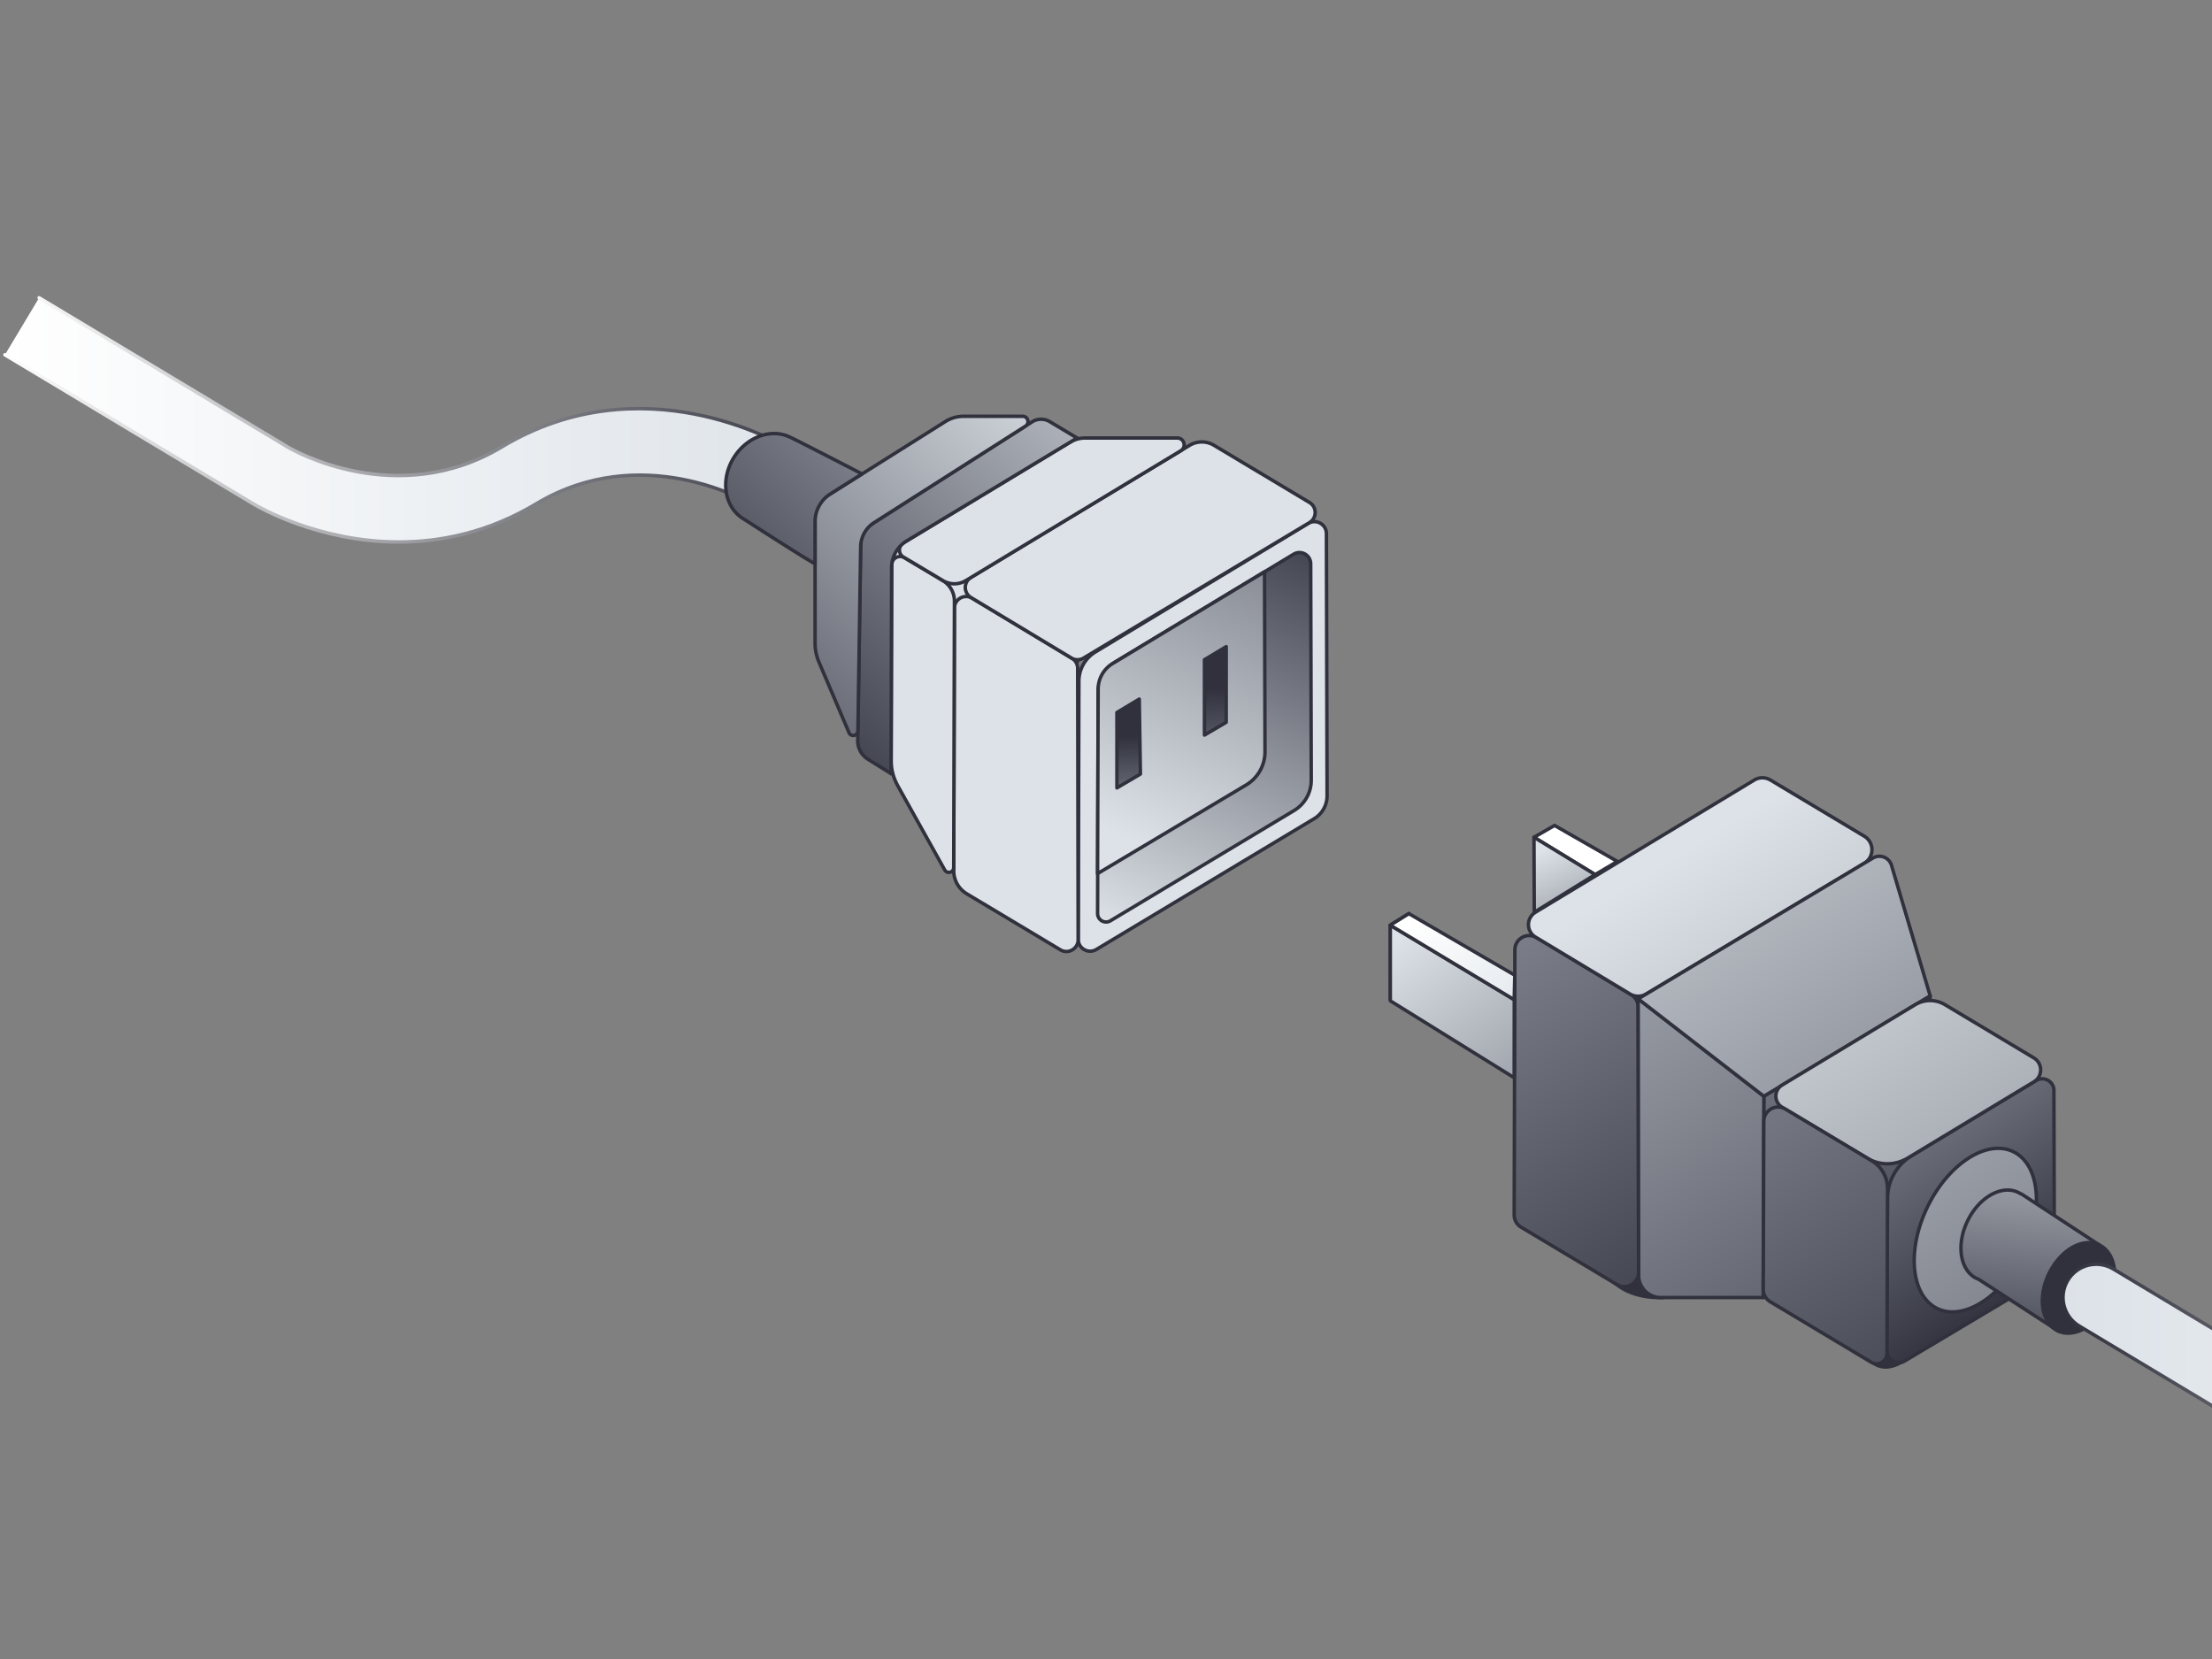 <?xml version="1.0" encoding="UTF-8" standalone="no" ?>
<!DOCTYPE svg PUBLIC "-//W3C//DTD SVG 1.1//EN" "http://www.w3.org/Graphics/SVG/1.1/DTD/svg11.dtd">
<svg xmlns="http://www.w3.org/2000/svg" xmlns:xlink="http://www.w3.org/1999/xlink" version="1.1" width="640" height="480" viewBox="0 0 640 480" xml:space="preserve">
<rect x="0" y="0" width="640" height="480" fill="#808080" stroke="none"/>
<desc>Created with Fabric.js 3.6.6</desc>
<defs>
</defs>
<g transform="matrix(1 0 0 1 546.09 387.5)"  >
<linearGradient id="SVGID_100" gradientUnits="userSpaceOnUse" gradientTransform="matrix(1 0 0 1 0 0)"  x1="537.365" y1="331.782" x2="545.544" y2="387.639">
<stop offset="0%" style="stop-color:rgb(220,226,232);stop-opacity: 1"/>
<stop offset="100%" style="stop-color:rgb(48,49,61);stop-opacity: 1"/>
</linearGradient>
<path style="stroke: rgb(48,49,61); stroke-width: 1; stroke-dasharray: none; stroke-linecap: round; stroke-dashoffset: 0; stroke-linejoin: round; stroke-miterlimit: 4; fill: url(#SVGID_100); fill-rule: nonzero; opacity: 1;"  transform=" translate(-546.09, -387.5)" d="M 542.372 394.583 s 2.78 2.296 7.527 -0.316 c 4.747 -2.612 -3.956 -14.79 -3.956 -14.79 s -8.409 12.223 -3.583 15.095 l 0.012 0.011 Z" stroke-linecap="round" />
</g>
<g transform="matrix(1 0 0 1 474.94 366.88)"  >
<linearGradient id="SVGID_101" gradientUnits="userSpaceOnUse" gradientTransform="matrix(1 0 0 1 0 0)"  x1="465.168" y1="304.293" x2="474.411" y2="367.421">
<stop offset="0%" style="stop-color:rgb(220,226,232);stop-opacity: 1"/>
<stop offset="100%" style="stop-color:rgb(48,49,61);stop-opacity: 1"/>
</linearGradient>
<path style="stroke: rgb(48,49,61); stroke-width: 1; stroke-dasharray: none; stroke-linecap: round; stroke-dashoffset: 0; stroke-linejoin: round; stroke-miterlimit: 4; fill: url(#SVGID_101); fill-rule: nonzero; opacity: 1;"  transform=" translate(-474.96, -366.88)" d="M 467.836 371.663 s 4.26 3.991 13.019 3.754 c 8.895 -0.238 -6.894 -17.086 -6.894 -17.086 s -11.663 10.403 -6.125 13.332 Z" stroke-linecap="round" />
</g>
<g transform="matrix(1 0 0 1 347.96 213.07)"  >
<path style="stroke: rgb(48,49,61); stroke-width: 1; stroke-dasharray: none; stroke-linecap: round; stroke-dashoffset: 0; stroke-linejoin: round; stroke-miterlimit: 4; fill: rgb(220,226,232); fill-rule: nonzero; opacity: 1;"  transform=" translate(-347.96, -213.07)" d="m 311.969 271.726 l 0.192 -74.652 a 9.88 9.88 0 0 1 4.77 -8.435 l 61.584 -37.202 c 2.306 -1.39 5.244 0.261 5.256 2.963 l 0.192 75.851 a 7.71 7.71 0 0 1 -3.741 6.626 l -63.02 37.835 c -2.317 1.39 -5.255 -0.283 -5.244 -2.986 h 0.011 Z" stroke-linecap="round" />
</g>
<g transform="matrix(1 0 0 1 348.47 213.32)"  >
<linearGradient id="SVGID_102" gradientUnits="userSpaceOnUse" gradientTransform="matrix(1 0 0 1 0 0)"  x1="323.7" y1="269.759" x2="379.544" y2="142.366">
<stop offset="0%" style="stop-color:rgb(220,226,232);stop-opacity: 1"/>
<stop offset="100%" style="stop-color:rgb(48,49,61);stop-opacity: 1"/>
</linearGradient>
<path style="stroke: rgb(48,49,61); stroke-width: 1; stroke-dasharray: none; stroke-linecap: round; stroke-dashoffset: 0; stroke-linejoin: round; stroke-miterlimit: 4; fill: url(#SVGID_102); fill-rule: nonzero; opacity: 1;"  transform=" translate(-348.47, -213.32)" d="m 317.563 264.286 l 0.17 -64.079 c 0 -3.54 1.865 -6.83 4.894 -8.662 l 51.672 -31.208 c 2.159 -1.301 4.917 0.248 4.928 2.77 l 0.158 62.643 c 0 3.574 -1.865 6.887 -4.916 8.73 l -53.187 31.932 c -1.639 0.984 -3.719 -0.203 -3.719 -2.114 v -0.012 Z" stroke-linecap="round" />
</g>
<g transform="matrix(1 0 0 1 284.79 175.28)"  >
<path style="stroke: rgb(48,49,61); stroke-width: 1; stroke-dasharray: none; stroke-linecap: round; stroke-dashoffset: 0; stroke-linejoin: round; stroke-miterlimit: 4; fill: rgb(220,226,232); fill-rule: nonzero; opacity: 1;"  transform=" translate(-284.8, -175.28)" d="m 257.801 223.84 l 0.169 -64.713 l 53.651 -32.407 l 0.169 64.712 l -53.989 32.408 Z" stroke-linecap="round" />
</g>
<g transform="matrix(1 0 0 1 293.94 223.94)"  >
<path style="stroke: rgb(48,49,61); stroke-width: 1; stroke-dasharray: none; stroke-linecap: round; stroke-dashoffset: 0; stroke-linejoin: round; stroke-miterlimit: 4; fill: rgb(220,226,232); fill-rule: nonzero; opacity: 1;"  transform=" translate(-293.94, -223.93)" d="m 279.69 258.575 l 27.114 16.226 c 2.26 1.357 5.131 -0.282 5.131 -2.917 l -0.136 -78.53 a 3.372 3.372 0 0 0 -1.639 -2.895 l -28.876 -17.391 c -2.261 -1.357 -5.131 0.26 -5.143 2.895 l -0.192 75.975 a 7.728 7.728 0 0 0 3.752 6.637 h -0.011 Z" stroke-linecap="round" />
</g>
<g transform="matrix(1 0 0 1 329.91 159.37)"  >
<path style="stroke: rgb(48,49,61); stroke-width: 1; stroke-dasharray: none; stroke-linecap: round; stroke-dashoffset: 0; stroke-linejoin: round; stroke-miterlimit: 4; fill: rgb(220,226,232); fill-rule: nonzero; opacity: 1;"  transform=" translate(-329.92, -159.37)" d="m 280.958 167.054 l 63.235 -38.196 a 6.833 6.833 0 0 1 7.064 -0.012 l 27.622 16.532 c 2.203 1.311 2.203 4.5 0 5.823 l -65.36 39.192 a 3.397 3.397 0 0 1 -3.492 0 l -29.08 -17.515 c -2.193 -1.323 -2.193 -4.489 0 -5.812 l 0.011 -0.012 Z" stroke-linecap="round" />
</g>
<g transform="matrix(1 0 0 1 123.42 121.49)"  >
<linearGradient id="SVGID_103" gradientUnits="userSpaceOnUse" gradientTransform="matrix(1 0 0 1 0 0)"  x1="1.425" y1="121.518" x2="245.435" y2="121.518">
<stop offset="0%" style="stop-color:rgb(255,255,255);stop-opacity: 1"/>
<stop offset="100%" style="stop-color:rgb(220,226,232);stop-opacity: 1"/>
</linearGradient>
<path style="stroke: none; stroke-width: 1; stroke-dasharray: none; stroke-linecap: butt; stroke-dashoffset: 0; stroke-linejoin: miter; stroke-miterlimit: 4; fill: url(#SVGID_103); fill-rule: nonzero; opacity: 1;"  transform=" translate(-123.42, -121.51)" d="m 11.314 86.183 l 72.028 43.239 c 1.243 0.735 31.476 18.149 61.923 -0.135 c 40.495 -24.311 80.244 -1.007 81.917 0 l 13.574 8.152 c 4.554 2.737 6.023 8.639 3.3 13.185 c -2.735 4.557 -8.635 6.027 -13.178 3.302 l -13.574 -8.153 c -1.255 -0.735 -31.702 -18.273 -62.15 0 c -13.822 8.3 -27.554 11.059 -39.681 11.059 c -23.406 0 -40.924 -10.279 -42.02 -10.935 L 1.424 102.669" stroke-linecap="round" />
</g>
<g transform="matrix(1 0 0 1 123.42 121.49)"  >
<linearGradient id="SVGID_104" gradientUnits="userSpaceOnUse" gradientTransform="matrix(1 0 0 1 0 0)"  x1="0.86" y1="121.518" x2="246" y2="121.518">
<stop offset="0%" style="stop-color:rgb(255,255,255);stop-opacity: 1"/>
<stop offset="100%" style="stop-color:rgb(48,49,61);stop-opacity: 1"/>
</linearGradient>
<path style="stroke: url(#SVGID_104); stroke-width: 1; stroke-dasharray: none; stroke-linecap: round; stroke-dashoffset: 0; stroke-linejoin: round; stroke-miterlimit: 4; fill: none; fill-rule: nonzero; opacity: 1;"  transform=" translate(-123.42, -121.51)" d="m 11.314 86.183 l 72.028 43.239 c 1.243 0.735 31.476 18.149 61.923 -0.135 c 40.495 -24.311 80.244 -1.007 81.917 0 l 13.574 8.152 c 4.554 2.737 6.023 8.639 3.3 13.185 c -2.735 4.557 -8.635 6.027 -13.178 3.302 l -13.574 -8.153 c -1.255 -0.735 -31.702 -18.273 -62.15 0 c -13.822 8.3 -27.554 11.059 -39.681 11.059 c -23.406 0 -40.924 -10.279 -42.02 -10.935 L 1.424 102.669" stroke-linecap="round" />
</g>
<g transform="matrix(1 0 0 1 341.78 209.1)"  >
<linearGradient id="SVGID_105" gradientUnits="userSpaceOnUse" gradientTransform="matrix(1 0 0 1 0 0)"  x1="326.062" y1="242.655" x2="402.683" y2="78.318">
<stop offset="0%" style="stop-color:rgb(220,226,232);stop-opacity: 1"/>
<stop offset="100%" style="stop-color:rgb(48,49,61);stop-opacity: 1"/>
</linearGradient>
<path style="stroke: rgb(48,49,61); stroke-width: 1; stroke-dasharray: none; stroke-linecap: round; stroke-dashoffset: 0; stroke-linejoin: round; stroke-miterlimit: 4; fill: url(#SVGID_105); fill-rule: nonzero; opacity: 1;"  transform=" translate(-341.78, -209.1)" d="m 365.868 165.437 l 0.135 52.07 c 0 3.924 -2.057 7.576 -5.425 9.589 l -43.026 25.668 l 0.181 -53.394 a 8.63 8.63 0 0 1 4.17 -7.372 l 43.965 -26.55 v -0.011 Z" stroke-linecap="round" />
</g>
<g transform="matrix(1 0 0 1 456.1 321.47)"  >
<linearGradient id="SVGID_106" gradientUnits="userSpaceOnUse" gradientTransform="matrix(1 0 0 1 0 0)"  x1="330.821" y1="117.041" x2="505.526" y2="401.913">
<stop offset="0%" style="stop-color:rgb(220,226,232);stop-opacity: 1"/>
<stop offset="100%" style="stop-color:rgb(48,49,61);stop-opacity: 1"/>
</linearGradient>
<path style="stroke: rgb(48,49,61); stroke-width: 1; stroke-dasharray: none; stroke-linecap: round; stroke-dashoffset: 0; stroke-linejoin: round; stroke-miterlimit: 4; fill: url(#SVGID_106); fill-rule: nonzero; opacity: 1;"  transform=" translate(-456.1, -321.47)" d="m 440.123 355.074 l 27.712 16.589 c 2.758 1.65 6.273 -0.34 6.261 -3.562 l -0.135 -76.778 a 4.153 4.153 0 0 0 -2.001 -3.539 l -27.384 -16.498 c -2.758 -1.662 -6.273 0.317 -6.273 3.539 l -0.203 76.688 c 0 1.458 0.757 2.815 2.011 3.561 h 0.012 Z" stroke-linecap="round" />
</g>
<g transform="matrix(1 0 0 1 491.92 256.64)"  >
<linearGradient id="SVGID_107" gradientUnits="userSpaceOnUse" gradientTransform="matrix(1 0 0 1 0 0)"  x1="485.985" y1="246.918" x2="660.679" y2="531.791">
<stop offset="0%" style="stop-color:rgb(220,226,232);stop-opacity: 1"/>
<stop offset="100%" style="stop-color:rgb(48,49,61);stop-opacity: 1"/>
</linearGradient>
<path style="stroke: rgb(48,49,61); stroke-width: 1; stroke-dasharray: none; stroke-linecap: round; stroke-dashoffset: 0; stroke-linejoin: round; stroke-miterlimit: 4; fill: url(#SVGID_107); fill-rule: nonzero; opacity: 1;"  transform=" translate(-491.92, -256.64)" d="m 444.258 263.936 l 63.303 -38.242 a 4.536 4.536 0 0 1 4.69 0 l 27.147 16.249 c 2.95 1.764 2.95 6.049 0 7.813 l -63.099 37.835 a 4.56 4.56 0 0 1 -4.69 0 l -27.351 -16.475 c -2.701 -1.628 -2.701 -5.54 0 -7.169 v -0.011 Z" stroke-linecap="round" />
</g>
<g transform="matrix(1 0 0 1 534.37 331.76)"  >
<linearGradient id="SVGID_108" gradientUnits="userSpaceOnUse" gradientTransform="matrix(1 0 0 1 0 0)"  x1="406.815" y1="123.701" x2="581.52" y2="408.574">
<stop offset="0%" style="stop-color:rgb(220,226,232);stop-opacity: 1"/>
<stop offset="100%" style="stop-color:rgb(48,49,61);stop-opacity: 1"/>
</linearGradient>
<path style="stroke: rgb(48,49,61); stroke-width: 1; stroke-dasharray: none; stroke-linecap: round; stroke-dashoffset: 0; stroke-linejoin: round; stroke-miterlimit: 4; fill: url(#SVGID_108); fill-rule: nonzero; opacity: 1;"  transform=" translate(-534.37, -331.76)" d="m 558.442 288.101 l 0.159 58.414 l -48.463 28.902 l 0.192 -58.245 l 48.112 -29.071 Z" stroke-linecap="round" />
</g>
<g transform="matrix(1 0 0 1 570.17 353.2)"  >
<linearGradient id="SVGID_109" gradientUnits="userSpaceOnUse" gradientTransform="matrix(1 0 0 1 0 0)"  x1="497.31" y1="243.798" x2="585.48" y2="376.18">
<stop offset="0%" style="stop-color:rgb(220,226,232);stop-opacity: 1"/>
<stop offset="100%" style="stop-color:rgb(48,49,61);stop-opacity: 1"/>
</linearGradient>
<path style="stroke: rgb(48,49,61); stroke-width: 1; stroke-dasharray: none; stroke-linecap: round; stroke-dashoffset: 0; stroke-linejoin: round; stroke-miterlimit: 4; fill: url(#SVGID_109); fill-rule: nonzero; opacity: 1;"  transform=" translate(-570.17, -353.2)" d="m 594.259 315.532 l 0.135 50.477 a 3.381 3.381 0 0 1 -1.65 2.917 l -41.659 24.854 c -2.26 1.346 -5.131 -0.283 -5.131 -2.929 l 0.147 -44.065 a 14.562 14.562 0 0 1 7.041 -12.427 l 35.986 -21.733 c 2.26 -1.368 5.131 0.26 5.142 2.895 l -0.011 0.011 Z" stroke-linecap="round" />
</g>
<g transform="matrix(1 0 0 1 571.52 355.91)"  >
<linearGradient id="SVGID_110" gradientUnits="userSpaceOnUse" gradientTransform="matrix(1 0 0 1 0 0)"  x1="492.688" y1="227.278" x2="667.393" y2="512.151">
<stop offset="0%" style="stop-color:rgb(220,226,232);stop-opacity: 1"/>
<stop offset="100%" style="stop-color:rgb(48,49,61);stop-opacity: 1"/>
</linearGradient>
<path style="stroke: rgb(48,49,61); stroke-width: 1; stroke-dasharray: none; stroke-linecap: round; stroke-dashoffset: 0; stroke-linejoin: round; stroke-miterlimit: 4; fill: url(#SVGID_110); fill-rule: nonzero; opacity: 1;"  transform=" translate(-571.5, -355.91)" d="M 582.516 333.229 c 7.64 3.72 8.906 16.882 2.825 29.411 c -6.08 12.528 -17.213 19.675 -24.853 15.954 c -7.64 -3.72 -8.906 -16.882 -2.825 -29.41 c 6.08 -12.529 17.213 -19.675 24.853 -15.955 Z" stroke-linecap="round" />
</g>
<g transform="matrix(1 0 0 1 587.39 364.75)"  >
<linearGradient id="SVGID_111" gradientUnits="userSpaceOnUse" gradientTransform="matrix(1 0 0 1 0 0)"  x1="593.095" y1="304.847" x2="583.072" y2="402.237">
<stop offset="0%" style="stop-color:rgb(220,226,232);stop-opacity: 1"/>
<stop offset="100%" style="stop-color:rgb(48,49,61);stop-opacity: 1"/>
</linearGradient>
<path style="stroke: rgb(48,49,61); stroke-width: 1; stroke-dasharray: none; stroke-linecap: round; stroke-dashoffset: 0; stroke-linejoin: round; stroke-miterlimit: 4; fill: url(#SVGID_111); fill-rule: nonzero; opacity: 1;"  transform=" translate(-587.39, -364.75)" d="m 607.415 360.22 l -11.732 24.967 l -23.248 -15.073 a 6.094 6.094 0 0 1 -0.576 -0.238 c -4.77 -2.318 -5.923 -9.758 -2.588 -16.622 c 3.334 -6.863 9.889 -10.561 14.658 -8.243 c 0.215 0.102 0.43 0.226 0.622 0.351 c 0 0 0 0.011 0.022 0.011 c 0.26 0.079 0.396 0.147 0.396 0.147 l 22.446 14.7 Z" stroke-linecap="round" />
</g>
<g transform="matrix(1 0 0 1 239.04 147.91)"  >
<path style="stroke: rgb(48,49,61); stroke-width: 1; stroke-dasharray: none; stroke-linecap: round; stroke-dashoffset: 0; stroke-linejoin: round; stroke-miterlimit: 4; fill: rgb(255,255,255); fill-rule: nonzero; opacity: 1;"  transform=" translate(-239.04, -147.91)" d="M 245.074 135.483 c 4.679 2.273 5.764 9.679 2.429 16.543 c -3.334 6.863 -9.832 10.583 -14.5 8.311 c -4.679 -2.273 -5.764 -9.68 -2.43 -16.543 c 3.334 -6.864 9.833 -10.584 14.501 -8.311 Z" stroke-linecap="round" />
</g>
<g transform="matrix(1 0 0 1 492.15 332.21)"  >
<linearGradient id="SVGID_112" gradientUnits="userSpaceOnUse" gradientTransform="matrix(1 0 0 1 0 0)"  x1="391.118" y1="178.972" x2="565.823" y2="463.845">
<stop offset="0%" style="stop-color:rgb(220,226,232);stop-opacity: 1"/>
<stop offset="100%" style="stop-color:rgb(48,49,61);stop-opacity: 1"/>
</linearGradient>
<path style="stroke: rgb(48,49,61); stroke-width: 1; stroke-dasharray: none; stroke-linecap: round; stroke-dashoffset: 0; stroke-linejoin: round; stroke-miterlimit: 4; fill: url(#SVGID_112); fill-rule: nonzero; opacity: 1;"  transform=" translate(-492.15, -332.21)" d="M 480.539 375.417 h 29.6 l 0.192 -58.245 l -36.358 -28.178 l 0.147 80.012 a 6.427 6.427 0 0 0 6.43 6.423 l -0.011 -0.012 Z" stroke-linecap="round" />
</g>
<g transform="matrix(1 0 0 1 516.21 282.46)"  >
<linearGradient id="SVGID_113" gradientUnits="userSpaceOnUse" gradientTransform="matrix(1 0 0 1 0 0)"  x1="464.185" y1="193.763" x2="638.89" y2="478.635">
<stop offset="0%" style="stop-color:rgb(220,226,232);stop-opacity: 1"/>
<stop offset="100%" style="stop-color:rgb(48,49,61);stop-opacity: 1"/>
</linearGradient>
<path style="stroke: rgb(48,49,61); stroke-width: 1; stroke-dasharray: none; stroke-linecap: round; stroke-dashoffset: 0; stroke-linejoin: round; stroke-miterlimit: 4; fill: url(#SVGID_113); fill-rule: nonzero; opacity: 1;"  transform=" translate(-516.21, -282.45)" d="m 547.266 250.345 l 11.189 37.756 l -48.124 29.071 l -36.358 -28.178 l 67.925 -40.741 a 3.646 3.646 0 0 1 5.368 2.092 Z" stroke-linecap="round" />
</g>
<g transform="matrix(1 0 0 1 552.12 313.1)"  >
<linearGradient id="SVGID_114" gradientUnits="userSpaceOnUse" gradientTransform="matrix(1 0 0 1 0 0)"  x1="513.801" y1="250.729" x2="688.506" y2="535.601">
<stop offset="0%" style="stop-color:rgb(220,226,232);stop-opacity: 1"/>
<stop offset="100%" style="stop-color:rgb(48,49,61);stop-opacity: 1"/>
</linearGradient>
<path style="stroke: rgb(48,49,61); stroke-width: 1; stroke-dasharray: none; stroke-linecap: round; stroke-dashoffset: 0; stroke-linejoin: round; stroke-miterlimit: 4; fill: url(#SVGID_114); fill-rule: nonzero; opacity: 1;"  transform=" translate(-552.14, -313.1)" d="m 515.643 320.36 l 24.627 14.745 a 11.327 11.327 0 0 0 11.675 -0.022 l 36.551 -22.084 c 2.599 -1.572 2.588 -5.348 -0.012 -6.909 l -25.734 -15.412 a 8.357 8.357 0 0 0 -8.601 0.011 l -38.517 23.271 c -2.407 1.448 -2.396 4.942 0.011 6.389 v 0.011 Z" stroke-linecap="round" />
</g>
<g transform="matrix(1 0 0 1 528.14 357.44)"  >
<linearGradient id="SVGID_115" gradientUnits="userSpaceOnUse" gradientTransform="matrix(1 0 0 1 0 0)"  x1="402.407" y1="152.546" x2="577.101" y2="437.419">
<stop offset="0%" style="stop-color:rgb(220,226,232);stop-opacity: 1"/>
<stop offset="100%" style="stop-color:rgb(48,49,61);stop-opacity: 1"/>
</linearGradient>
<path style="stroke: rgb(48,49,61); stroke-width: 1; stroke-dasharray: none; stroke-linecap: round; stroke-dashoffset: 0; stroke-linejoin: round; stroke-miterlimit: 4; fill: url(#SVGID_115); fill-rule: nonzero; opacity: 1;"  transform=" translate(-528.12, -357.44)" d="m 510.307 324.409 l -0.159 48.667 c 0 1.459 0.758 2.805 2.001 3.551 l 29.261 17.526 c 1.989 1.188 4.521 -0.237 4.532 -2.555 l 0.158 -47.695 c 0 -3.279 -1.707 -6.332 -4.521 -8.017 l -25.034 -14.994 c -2.746 -1.639 -6.227 0.328 -6.238 3.528 v -0.011 Z" stroke-linecap="round" />
</g>
<g transform="matrix(1 0 0 1 266.99 206.71)"  >
<path style="stroke: rgb(48,49,61); stroke-width: 1; stroke-dasharray: none; stroke-linecap: round; stroke-dashoffset: 0; stroke-linejoin: round; stroke-miterlimit: 4; fill: rgb(220,226,232); fill-rule: nonzero; opacity: 1;"  transform=" translate(-267, -206.7)" d="m 259.676 227.186 l 13.664 24.492 c 0.7 1.255 2.599 0.758 2.61 -0.678 l 0.204 -77.072 a 6.924 6.924 0 0 0 -3.379 -5.971 l -11.065 -6.603 c -1.639 -0.973 -3.718 0.203 -3.718 2.114 l -0.147 56.572 c 0 2.499 0.633 4.964 1.853 7.157 l -0.022 -0.011 Z" stroke-linecap="round" />
</g>
<g transform="matrix(1 0 0 1 301.42 147.82)"  >
<path style="stroke: rgb(48,49,61); stroke-width: 1; stroke-dasharray: none; stroke-linecap: round; stroke-dashoffset: 0; stroke-linejoin: round; stroke-miterlimit: 4; fill: rgb(220,226,232); fill-rule: nonzero; opacity: 1;"  transform=" translate(-301.42, -147.82)" d="m 261.427 161.184 l 11.449 6.83 a 6.35 6.35 0 0 0 6.544 -0.023 l 62.228 -37.586 c 1.718 -1.04 0.984 -3.675 -1.028 -3.675 h -26.65 a 8.427 8.427 0 0 0 -4.374 1.222 l -48.192 29.116 c -1.559 0.939 -1.548 3.2 0.012 4.128 l 0.011 -0.012 Z" stroke-linecap="round" />
</g>
<g transform="matrix(1 0 0 1 279.9 172.57)"  >
<linearGradient id="SVGID_116" gradientUnits="userSpaceOnUse" gradientTransform="matrix(1 0 0 1 0 0)"  x1="346.836" y1="92.029" x2="221.727" y2="222.072">
<stop offset="0%" style="stop-color:rgb(220,226,232);stop-opacity: 1"/>
<stop offset="100%" style="stop-color:rgb(48,49,61);stop-opacity: 1"/>
</linearGradient>
<path style="stroke: rgb(48,49,61); stroke-width: 1; stroke-dasharray: none; stroke-linecap: round; stroke-dashoffset: 0; stroke-linejoin: round; stroke-miterlimit: 4; fill: url(#SVGID_116); fill-rule: nonzero; opacity: 1;"  transform=" translate(-279.92, -172.57)" d="m 311.63 126.72 l -7.877 -4.727 a 4.886 4.886 0 0 0 -5.12 0.068 L 251.99 151.8 a 6.333 6.333 0 0 0 -2.939 5.269 l -0.859 57.216 a 6.216 6.216 0 0 0 2.916 5.36 l 6.725 4.195 l 0.158 -59.579 a 9.098 9.098 0 0 1 4.396 -7.78 l 49.254 -29.75 l -0.011 -0.011 Z" stroke-linecap="round" />
</g>
<g transform="matrix(1 0 0 1 266.63 166.62)"  >
<linearGradient id="SVGID_117" gradientUnits="userSpaceOnUse" gradientTransform="matrix(1 0 0 1 0 0)"  x1="309.787" y1="108.911" x2="184.679" y2="238.965">
<stop offset="0%" style="stop-color:rgb(220,226,232);stop-opacity: 1"/>
<stop offset="100%" style="stop-color:rgb(48,49,61);stop-opacity: 1"/>
</linearGradient>
<path style="stroke: rgb(48,49,61); stroke-width: 1; stroke-dasharray: none; stroke-linecap: round; stroke-dashoffset: 0; stroke-linejoin: round; stroke-miterlimit: 4; fill: url(#SVGID_117); fill-rule: nonzero; opacity: 1;"  transform=" translate(-266.63, -166.62)" d="m 245.637 211.967 l -8.702 -20.444 a 13.788 13.788 0 0 1 -1.108 -5.427 v -36.06 a 7.877 7.877 0 0 1 3.685 -6.671 l 34.007 -21.394 a 9.934 9.934 0 0 1 5.29 -1.527 h 17.066 c 1.548 0 2.136 2.013 0.825 2.85 l -43.796 27.918 a 8.412 8.412 0 0 0 -3.887 6.965 l -0.803 53.293 c -0.022 1.447 -2.012 1.843 -2.577 0.508 v -0.011 Z" stroke-linecap="round" />
</g>
<g transform="matrix(1 0 0 1 326.56 215.12)"  >
<linearGradient id="SVGID_118" gradientUnits="userSpaceOnUse" gradientTransform="matrix(1 0 0 1 0 0)"  x1="327.498" y1="262.659" x2="326.344" y2="213.008">
<stop offset="0%" style="stop-color:rgb(220,226,232);stop-opacity: 1"/>
<stop offset="100%" style="stop-color:rgb(48,49,61);stop-opacity: 1"/>
</linearGradient>
<path style="stroke: rgb(48,49,61); stroke-width: 1; stroke-dasharray: none; stroke-linecap: round; stroke-dashoffset: 0; stroke-linejoin: round; stroke-miterlimit: 4; fill: url(#SVGID_118); fill-rule: nonzero; opacity: 1;"  transform=" translate(-326.56, -215.12)" d="m 329.623 202.266 l 0.339 21.687 l -6.804 4.015 v -21.824 l 6.465 -3.878 Z" stroke-linecap="round" />
</g>
<g transform="matrix(1 0 0 1 404.96 276.69)"  >
<path style="stroke: rgb(48,49,61); stroke-width: 1; stroke-dasharray: none; stroke-linecap: round; stroke-dashoffset: 0; stroke-linejoin: round; stroke-miterlimit: 4; fill: rgb(255,255,255); fill-rule: nonzero; opacity: 1;"  transform=" translate(-404.96, -276.7)" d="M 407.652 264.333 v 21.495 l -5.391 3.234 V 267.68 l 5.391 -3.347 Z" stroke-linecap="round" />
</g>
<g transform="matrix(1 0 0 1 351.63 199.89)"  >
<linearGradient id="SVGID_119" gradientUnits="userSpaceOnUse" gradientTransform="matrix(1 0 0 1 0 0)"  x1="355.041" y1="265.723" x2="351.579" y2="199.133">
<stop offset="0%" style="stop-color:rgb(220,226,232);stop-opacity: 1"/>
<stop offset="100%" style="stop-color:rgb(48,49,61);stop-opacity: 1"/>
</linearGradient>
<path style="stroke: rgb(48,49,61); stroke-width: 1; stroke-dasharray: none; stroke-linecap: round; stroke-dashoffset: 0; stroke-linejoin: round; stroke-miterlimit: 4; fill: url(#SVGID_119); fill-rule: nonzero; opacity: 1;"  transform=" translate(-351.62, -199.91)" d="M 354.77 187.113 v 21.892 l -6.295 3.697 V 190.89 l 6.295 -3.777 Z" stroke-linecap="round" />
</g>
<g transform="matrix(1 0 0 1 420.19 289.76)"  >
<linearGradient id="SVGID_120" gradientUnits="userSpaceOnUse" gradientTransform="matrix(1 0 0 1 0 0)"  x1="406.589" y1="269.771" x2="493.593" y2="395.222">
<stop offset="0%" style="stop-color:rgb(220,226,232);stop-opacity: 1"/>
<stop offset="100%" style="stop-color:rgb(48,49,61);stop-opacity: 1"/>
</linearGradient>
<path style="stroke: rgb(48,49,61); stroke-width: 1; stroke-dasharray: none; stroke-linecap: round; stroke-dashoffset: 0; stroke-linejoin: round; stroke-miterlimit: 4; fill: url(#SVGID_120); fill-rule: nonzero; opacity: 1;"  transform=" translate(-420.19, -289.76)" d="m 402.261 289.57 l 35.838 22.254 l 0.023 -22.582 l -35.861 -21.552 v 21.88 Z" stroke-linecap="round" />
</g>
<g transform="matrix(1 0 0 1 455.9 245.94)"  >
<linearGradient id="SVGID_121" gradientUnits="userSpaceOnUse" gradientTransform="matrix(1 0 0 1 0 0)"  x1="458.51" y1="253.25" x2="482.48" y2="322.535">
<stop offset="0%" style="stop-color:rgb(255,255,255);stop-opacity: 1"/>
<stop offset="100%" style="stop-color:rgb(220,226,232);stop-opacity: 1"/>
</linearGradient>
<path style="stroke: rgb(48,49,61); stroke-width: 1; stroke-dasharray: none; stroke-linecap: round; stroke-dashoffset: 0; stroke-linejoin: round; stroke-miterlimit: 4; fill: url(#SVGID_121); fill-rule: nonzero; opacity: 1;"  transform=" translate(-455.92, -245.96)" d="m 461.539 253.07 l -17.687 -10.799 l 5.956 -3.426 l 18.173 10.414 l -6.442 3.811 Z" stroke-linecap="round" />
</g>
<g transform="matrix(1 0 0 1 452.68 253.1)"  >
<linearGradient id="SVGID_122" gradientUnits="userSpaceOnUse" gradientTransform="matrix(1 0 0 1 0 0)"  x1="447.22" y1="245.607" x2="471.765" y2="303.052">
<stop offset="0%" style="stop-color:rgb(220,226,232);stop-opacity: 1"/>
<stop offset="100%" style="stop-color:rgb(48,49,61);stop-opacity: 1"/>
</linearGradient>
<path style="stroke: rgb(48,49,61); stroke-width: 1; stroke-dasharray: none; stroke-linecap: round; stroke-dashoffset: 0; stroke-linejoin: round; stroke-miterlimit: 4; fill: url(#SVGID_122); fill-rule: nonzero; opacity: 1;"  transform=" translate(-452.7, -253.12)" d="m 443.852 242.271 l 0.079 21.688 l 17.608 -10.889 l -17.687 -10.799 Z" stroke-linecap="round" />
</g>
<g transform="matrix(1 0 0 1 420.26 276.79)"  >
<linearGradient id="SVGID_123" gradientUnits="userSpaceOnUse" gradientTransform="matrix(1 0 0 1 0 0)"  x1="412.41" y1="263.789" x2="441.283" y2="304.584">
<stop offset="0%" style="stop-color:rgb(255,255,255);stop-opacity: 1"/>
<stop offset="100%" style="stop-color:rgb(220,226,232);stop-opacity: 1"/>
</linearGradient>
<path style="stroke: rgb(48,49,61); stroke-width: 1; stroke-dasharray: none; stroke-linecap: round; stroke-dashoffset: 0; stroke-linejoin: round; stroke-miterlimit: 4; fill: url(#SVGID_123); fill-rule: nonzero; opacity: 1;"  transform=" translate(-420.28, -276.79)" d="m 402.261 267.69 l 5.391 -3.347 l 30.639 17.809 l -0.169 7.09 l -35.861 -21.552 Z" stroke-linecap="round" />
</g>
<g transform="matrix(1 0 0 1 601.38 372.63)"  >
<linearGradient id="SVGID_124" gradientUnits="userSpaceOnUse" gradientTransform="matrix(1 0 0 1 0 0)"  x1="523.377" y1="340.347" x2="558.836" y2="372.051">
<stop offset="0%" style="stop-color:rgb(220,226,232);stop-opacity: 1"/>
<stop offset="100%" style="stop-color:rgb(48,49,61);stop-opacity: 1"/>
</linearGradient>
<path style="stroke: rgb(48,49,61); stroke-width: 1; stroke-dasharray: none; stroke-linecap: round; stroke-dashoffset: 0; stroke-linejoin: round; stroke-miterlimit: 4; fill: url(#SVGID_124); fill-rule: nonzero; opacity: 1;"  transform=" translate(-601.38, -372.65)" d="M 607.415 360.219 c 4.724 2.296 5.854 9.725 2.52 16.588 c -3.334 6.864 -9.867 10.573 -14.591 8.266 c -4.724 -2.295 -5.854 -9.724 -2.52 -16.588 c 3.334 -6.864 9.866 -10.572 14.591 -8.266 Z" stroke-linecap="round" />
</g>
<g transform="matrix(1 0 0 1 712.1 401.8)"  >
<linearGradient id="SVGID_125" gradientUnits="userSpaceOnUse" gradientTransform="matrix(1 0 0 1 0 0)"  x1="596.904" y1="401.819" x2="827.329" y2="401.819">
<stop offset="0%" style="stop-color:rgb(220,226,232);stop-opacity: 1"/>
<stop offset="100%" style="stop-color:rgb(255,255,255);stop-opacity: 1"/>
</linearGradient>
<path style="stroke: none; stroke-width: 1; stroke-dasharray: none; stroke-linecap: butt; stroke-dashoffset: 0; stroke-linejoin: miter; stroke-miterlimit: 4; fill: url(#SVGID_125); fill-rule: nonzero; opacity: 1;"  transform=" translate(-712.1, -401.82)" d="M 817.428 426.763 c -1.232 -0.723 -31.691 -18.261 -62.138 0 c -40.495 24.312 -80.041 1.131 -81.702 0.136 l -72.028 -43.24 c -4.554 -2.736 -6.024 -8.639 -3.3 -13.184 c 2.724 -4.557 8.624 -6.027 13.178 -3.302 l 72.028 43.24 c 1.243 0.735 31.476 18.148 61.923 -0.136 c 40.495 -24.311 80.244 -1.006 81.917 0" stroke-linecap="round" />
</g>
<g transform="matrix(1 0 0 1 712.1 401.8)"  >
<linearGradient id="SVGID_126" gradientUnits="userSpaceOnUse" gradientTransform="matrix(1 0 0 1 0 0)"  x1="596.339" y1="401.819" x2="827.894" y2="401.819">
<stop offset="0%" style="stop-color:rgb(48,49,61);stop-opacity: 1"/>
<stop offset="100%" style="stop-color:rgb(255,255,255);stop-opacity: 1"/>
</linearGradient>
<path style="stroke: url(#SVGID_126); stroke-width: 1; stroke-dasharray: none; stroke-linecap: round; stroke-dashoffset: 0; stroke-linejoin: round; stroke-miterlimit: 4; fill: none; fill-rule: nonzero; opacity: 1;"  transform=" translate(-712.1, -401.82)" d="M 817.428 426.763 c -1.232 -0.723 -31.691 -18.261 -62.138 0 c -40.495 24.312 -80.041 1.131 -81.702 0.136 l -72.028 -43.24 c -4.554 -2.736 -6.024 -8.639 -3.3 -13.184 c 2.724 -4.557 8.624 -6.027 13.178 -3.302 l 72.028 43.24 c 1.243 0.735 31.476 18.148 61.923 -0.136 c 40.495 -24.311 80.244 -1.006 81.917 0" stroke-linecap="round" />
</g>
<g transform="matrix(1 0 0 1 229.7 144.25)"  >
<linearGradient id="SVGID_127" gradientUnits="userSpaceOnUse" gradientTransform="matrix(1 0 0 1 0 0)"  x1="312.613" y1="55.347" x2="187.505" y2="185.39">
<stop offset="0%" style="stop-color:rgb(220,226,232);stop-opacity: 1"/>
<stop offset="100%" style="stop-color:rgb(48,49,61);stop-opacity: 1"/>
</linearGradient>
<path style="stroke: rgb(48,49,61); stroke-width: 1; stroke-dasharray: none; stroke-linecap: round; stroke-dashoffset: 0; stroke-linejoin: round; stroke-miterlimit: 4; fill: url(#SVGID_127); fill-rule: nonzero; opacity: 1;"  transform=" translate(-229.7, -144.25)" d="m 249.424 137.123 l -9.109 5.732 a 9.606 9.606 0 0 0 -4.498 8.142 v 12.054 c 0 0.441 -20.627 -12.88 -20.977 -13.106 c -5.402 -3.483 -6.465 -11.432 -2.396 -17.753 c 3.786 -5.868 10.692 -8.265 15.97 -5.778 c 0.757 0.226 21.01 10.709 21.01 10.709 Z" stroke-linecap="round" />
</g>
</svg>
